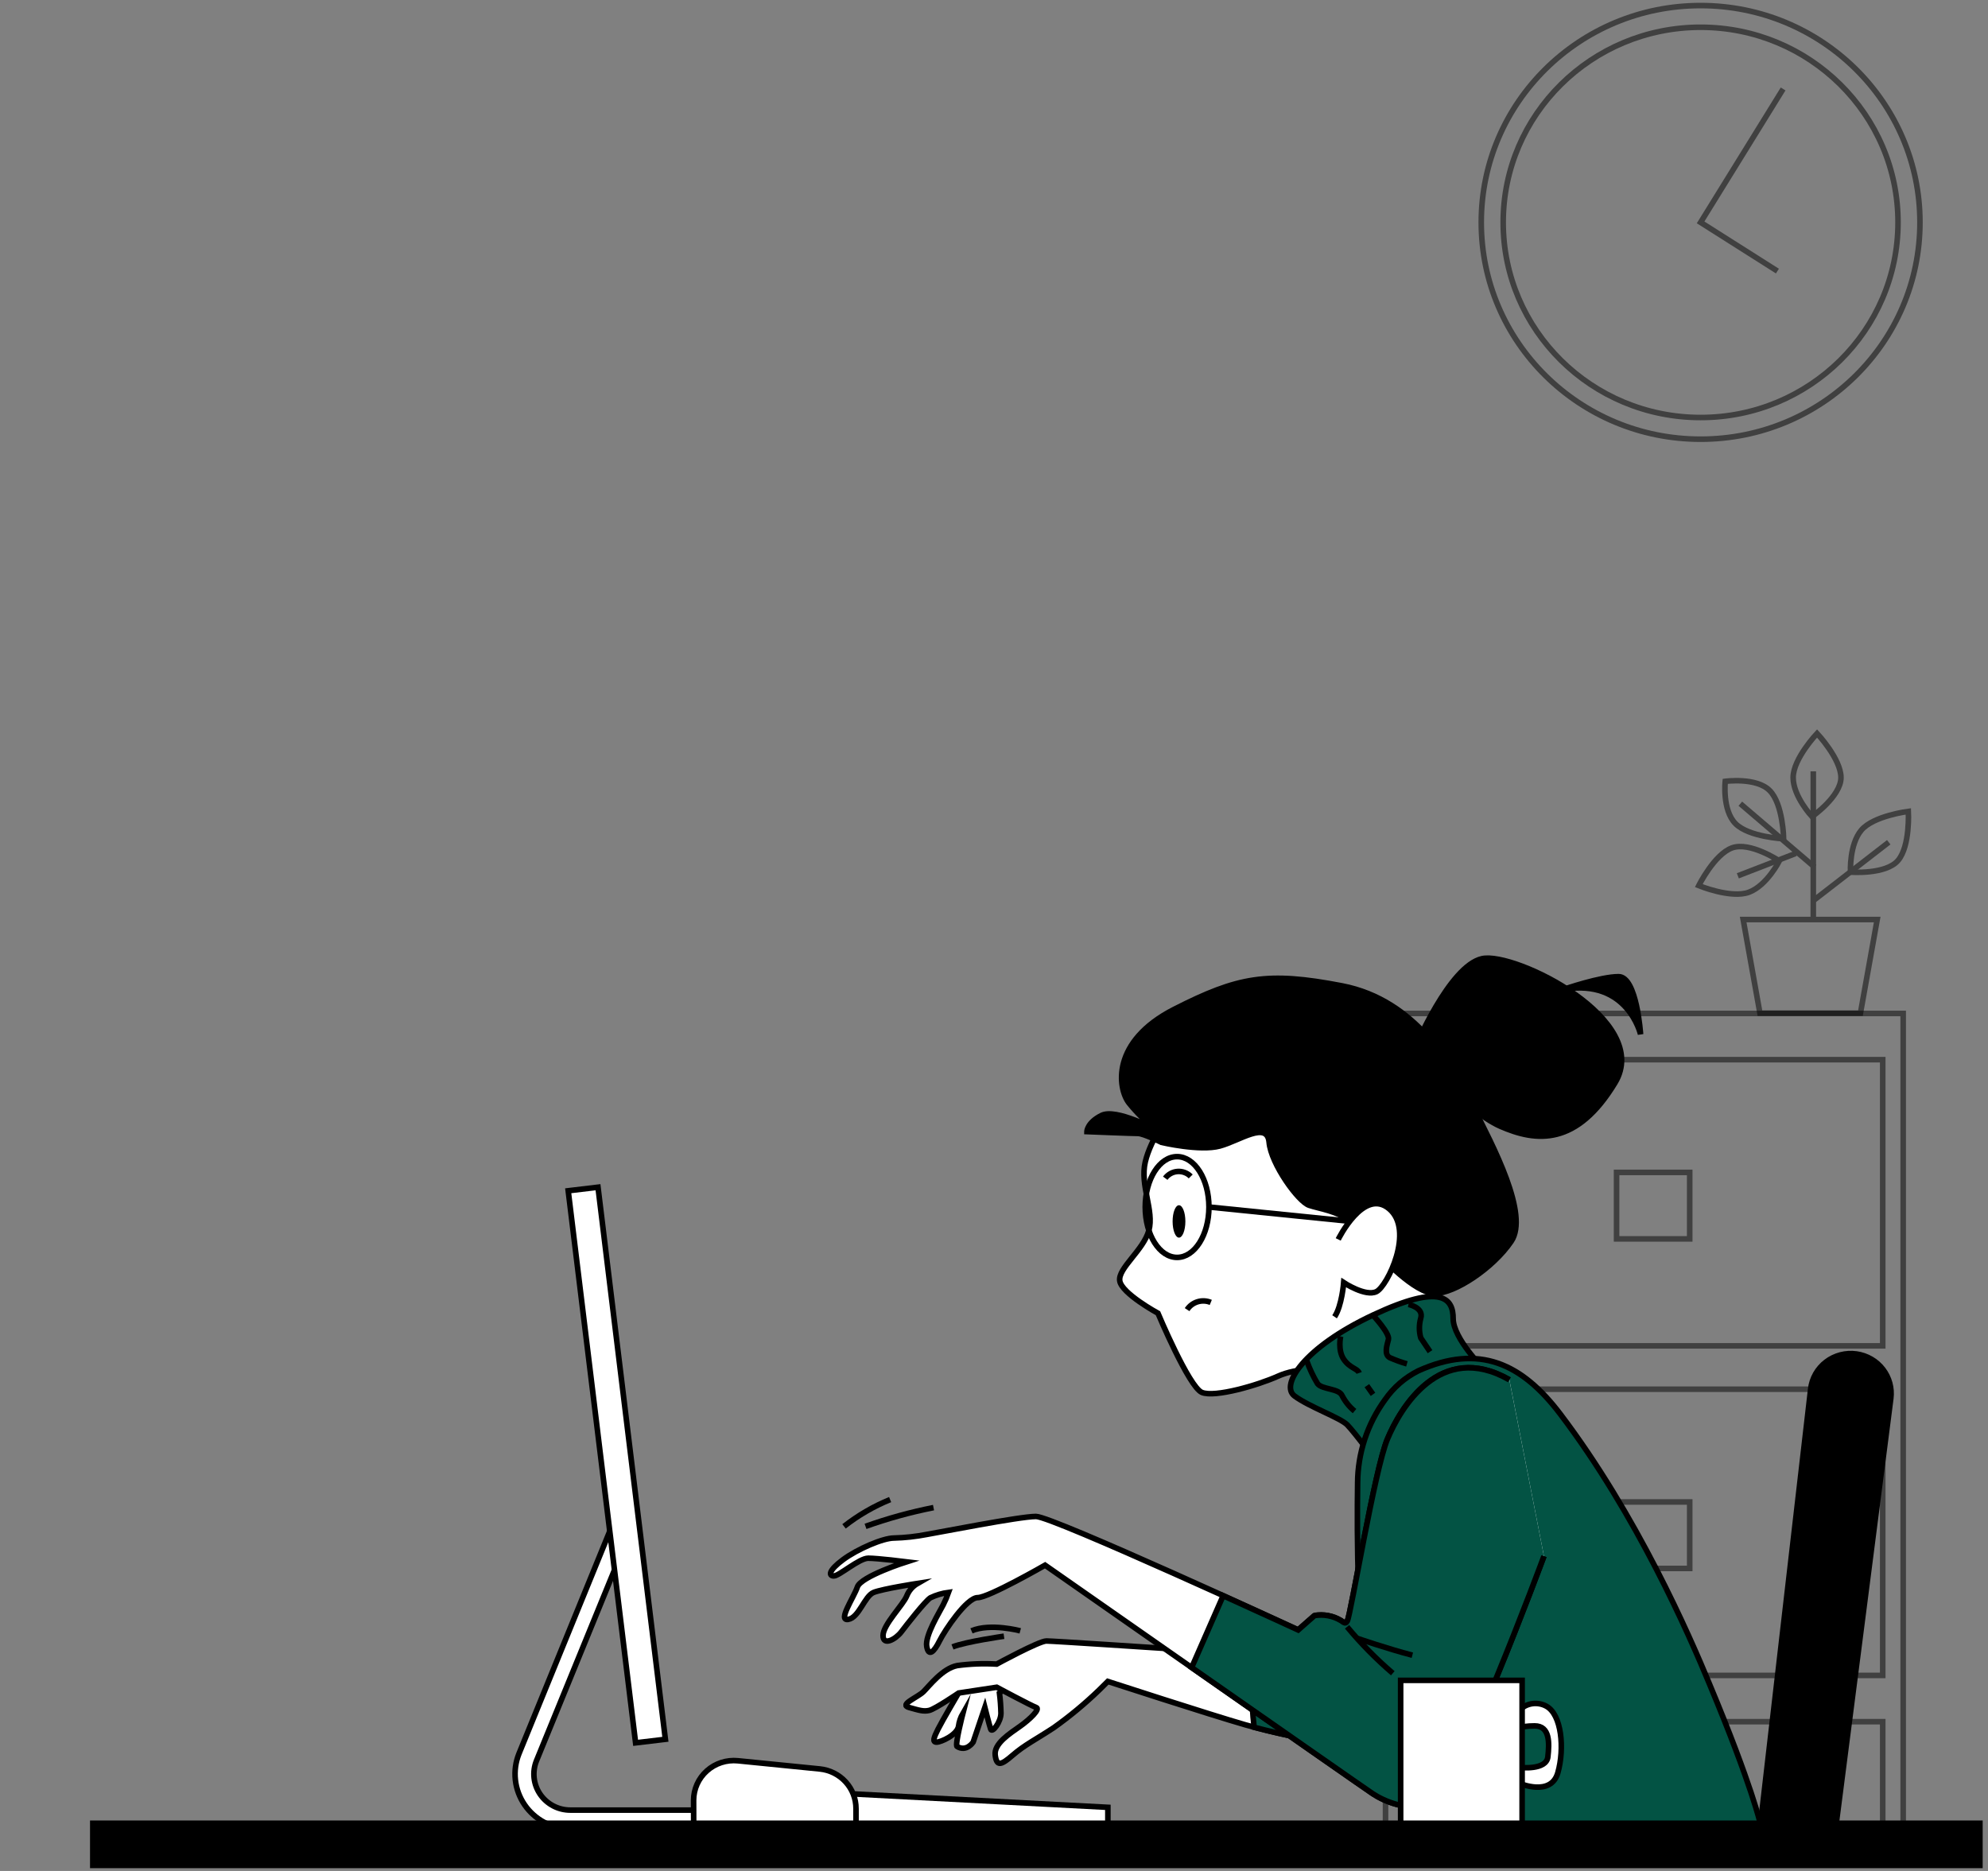 <svg width="357" height="336" viewBox="0 0 357 336" fill="none" xmlns="http://www.w3.org/2000/svg">
<rect x="0" y="0" width="357" height="336" fill="#808080" stroke="none"/>
<g opacity="0.5">
<path d="M305.39 78.873C283.635 78.873 266 61.441 266 39.937C266 18.433 283.635 1 305.39 1C327.144 1 344.78 18.433 344.78 39.937C344.78 61.441 327.144 78.873 305.39 78.873Z" stroke="black" stroke-miterlimit="10"/>
<path d="M305.39 74.98C285.811 74.98 269.939 59.29 269.939 39.937C269.939 20.583 285.811 4.894 305.39 4.894C324.969 4.894 340.841 20.583 340.841 39.937C340.841 59.29 324.969 74.98 305.39 74.98Z" stroke="black" stroke-miterlimit="10"/>
<path d="M319.184 48.682L305.39 39.937L320.208 15.976" stroke="black" stroke-miterlimit="10"/>
</g>
<g opacity="0.5">
<path d="M248.806 182.003H341.767V330.484H248.806V182.003Z" stroke="black" stroke-miterlimit="10"/>
<path d="M252.486 190.304H338.096V241.7H252.486V190.304Z" stroke="black" stroke-miterlimit="10"/>
<path d="M290.3 210.551H303.433V222.489H290.3V210.551Z" stroke="black" stroke-miterlimit="10"/>
<path d="M252.486 249.487H338.096V300.884H252.486V249.487Z" stroke="black" stroke-miterlimit="10"/>
<path d="M290.3 269.735H303.433V281.673H290.3V269.735Z" stroke="black" stroke-miterlimit="10"/>
<path d="M252.486 309.193H338.096V329.962H252.486V309.193Z" stroke="black" stroke-miterlimit="10"/>
</g>
<g opacity="0.5">
<path d="M313.036 165.143H337.103L334.094 181.955H316.045L313.036 165.143Z" stroke="black" stroke-miterlimit="10"/>
<path d="M322.009 139.647C322.009 143.035 325.397 146.656 325.397 146.656C325.397 146.656 330.596 143.011 330.596 139.647C330.596 136.283 326.303 131.72 326.303 131.72C326.303 131.72 322.009 136.252 322.009 139.647Z" stroke="black" stroke-miterlimit="10"/>
<path d="M334.259 149.077C332.061 151.678 332.305 156.623 332.305 156.623C332.305 156.623 338.655 157.121 340.853 154.52C343.051 151.919 342.696 145.713 342.696 145.713C342.696 145.713 336.441 146.499 334.259 149.077Z" stroke="black" stroke-miterlimit="10"/>
<path d="M317.81 141.992C315.447 139.554 309.814 140.317 309.814 140.317C309.814 140.317 309.254 145.465 311.641 147.902C314.029 150.34 320.307 150.635 320.307 150.635C320.307 150.635 320.197 144.406 317.81 141.992Z" stroke="black" stroke-miterlimit="10"/>
<path d="M314.083 160.229C317.289 159.03 319.535 154.606 319.535 154.606C319.535 154.606 314.241 151.094 311.034 152.27C307.828 153.446 305.063 159.045 305.063 159.045C305.063 159.045 310.877 161.436 314.083 160.229Z" stroke="black" stroke-miterlimit="10"/>
<path d="M325.625 164.878V138.525" stroke="black" stroke-miterlimit="10"/>
<path d="M325.853 155.72L312.523 144.335" stroke="black" stroke-miterlimit="10"/>
<path d="M325.625 161.747L339.175 151.258" stroke="black" stroke-miterlimit="10"/>
<path d="M322.466 153.268L312.075 157.286" stroke="black" stroke-miterlimit="10"/>
</g>
<path d="M131.591 328.125H198.947V324.573L131.591 321.03V328.125Z" fill="white" stroke="black" stroke-miterlimit="10"/>
<path d="M93.193 314.949L110.525 272.477L113.455 273.652V274.346L96.344 316.195C95.946 317.177 95.798 318.241 95.912 319.293C96.027 320.345 96.401 321.353 97.001 322.229C97.601 323.106 98.41 323.823 99.356 324.319C100.301 324.814 101.356 325.073 102.426 325.072H125.138V328.46H102.426C100.801 328.451 99.203 328.05 97.77 327.293C96.337 326.535 95.112 325.444 94.203 324.113C93.293 322.782 92.726 321.251 92.55 319.654C92.374 318.057 92.595 316.442 93.193 314.949Z" fill="white" stroke="black" stroke-miterlimit="10"/>
<path d="M102.037 213.847L107.387 213.209L119.489 312.355L114.139 312.993L102.037 213.847Z" fill="white" stroke="black" stroke-miterlimit="10"/>
<path d="M124.571 328.188H153.72V324.8C153.721 323.029 153.057 321.32 151.856 320.005C150.656 318.69 149.003 317.862 147.221 317.683L132.512 316.211C131.507 316.111 130.491 316.22 129.531 316.532C128.571 316.843 127.688 317.35 126.938 318.02C126.188 318.69 125.589 319.508 125.179 320.421C124.768 321.334 124.556 322.322 124.556 323.321L124.571 328.188Z" fill="white" stroke="black" stroke-miterlimit="10"/>
<path d="M254.045 188.326C254.045 188.326 260.261 173.46 266.146 172.167C272.03 170.875 296.87 183.155 290.016 194.47C283.162 205.785 275.954 205.131 269.415 202.257C262.876 199.384 254.045 188.326 254.045 188.326Z" fill="black" stroke="black" stroke-miterlimit="10"/>
<path d="M280.862 177.657C280.862 177.657 287.401 175.398 290.67 175.398C293.939 175.398 294.609 185.74 294.609 185.74C294.609 185.74 292.301 175.718 280.862 177.657Z" fill="black" stroke="black" stroke-miterlimit="10"/>
<path d="M210.236 199.641C210.236 199.641 206.636 204.485 205.659 208.69C204.682 212.895 207.289 217.412 206.313 220.971C205.336 224.529 200.751 227.753 201.082 230.02C201.412 232.286 207.943 235.837 207.943 235.837C207.943 235.837 213.505 249.075 215.821 250.056C218.137 251.038 225.929 248.756 229.482 247.152C233.035 245.547 237.659 245.859 237.659 245.859L258.93 235.19C258.93 235.19 256.637 230.985 259.253 224.849C261.868 218.712 263.192 208.363 247.16 198.021C231.128 187.68 210.236 199.641 210.236 199.641Z" fill="white" stroke="black" stroke-miterlimit="10"/>
<path d="M213.174 235.191C213.618 234.517 214.287 234.019 215.064 233.782C215.842 233.546 216.678 233.587 217.428 233.898" stroke="black" stroke-miterlimit="10"/>
<path d="M210.574 219.351C210.574 220.963 211.086 222.263 211.716 222.263C212.347 222.263 212.867 220.963 212.867 219.351C212.867 217.739 212.355 216.446 211.716 216.446C211.078 216.446 210.574 217.747 210.574 219.351Z" fill="black"/>
<path d="M213.828 211.275C213.523 210.965 213.154 210.725 212.746 210.571C212.338 210.417 211.9 210.353 211.464 210.383C211.028 210.414 210.604 210.538 210.222 210.747C209.84 210.956 209.508 211.245 209.251 211.594" stroke="black" stroke-miterlimit="10"/>
<path d="M211.378 225.815C208.219 225.815 205.659 221.763 205.659 216.766C205.659 211.768 208.219 207.717 211.378 207.717C214.537 207.717 217.097 211.768 217.097 216.766C217.097 221.763 214.537 225.815 211.378 225.815Z" stroke="black" stroke-miterlimit="10"/>
<path d="M217.097 216.765L242.606 219.35" stroke="black" stroke-miterlimit="10"/>
<path d="M247.837 225.495C247.837 225.495 254.045 232.285 257.645 232.285C261.245 232.285 268.107 227.753 271.376 222.94C274.646 218.128 268.107 205.808 264.507 198.698C260.906 191.589 254.375 179.627 240.967 177.042C227.559 174.457 222.328 175.43 210.889 181.247C199.45 187.064 200.75 195.467 202.712 198.052C204.156 199.848 205.803 201.476 207.62 202.904C207.62 202.904 200.427 199.01 197.812 200.318C195.196 201.626 195.188 203.223 195.188 203.223C195.188 203.223 203.366 203.55 204.35 203.55C205.335 203.55 208.597 205.162 208.597 205.162C208.597 205.162 215.466 206.782 219.059 205.808C222.651 204.835 227.559 201.253 227.905 205.146C228.252 209.04 233.136 215.815 235.098 216.461C237.06 217.108 240.006 217.427 242.622 219.366C245.237 221.305 247.837 225.495 247.837 225.495Z" fill="black" stroke="black" stroke-miterlimit="10"/>
<path d="M240.314 222.582C240.314 222.582 244.891 213.237 249.468 217.091C254.045 220.946 249.145 230.984 247.183 231.957C245.222 232.931 241.299 230.338 241.299 230.338C241.299 230.338 240.968 234.543 239.66 236.482" fill="white"/>
<path d="M240.314 222.582C240.314 222.582 244.891 213.237 249.468 217.091C254.045 220.946 249.145 230.984 247.183 231.957C245.222 232.931 241.299 230.338 241.299 230.338C241.299 230.338 240.968 234.543 239.66 236.482" stroke="black" stroke-miterlimit="10"/>
<path d="M266.469 245.859C266.469 245.859 260.954 240.361 260.954 236.81C260.954 233.259 258.993 230.338 246.569 236.163C234.145 241.988 229.852 248.755 232.467 250.702C235.083 252.649 240.645 254.596 241.921 255.873C243.197 257.15 247.806 263.31 247.806 263.31C247.806 263.31 255.684 245.859 266.469 245.859Z" fill="#035344" stroke="black" stroke-miterlimit="10"/>
<path d="M252.926 234.256C252.926 234.256 255.699 234.809 255.14 236.724C254.811 237.886 254.811 239.114 255.14 240.275L256.802 242.744" stroke="black" stroke-miterlimit="10"/>
<path d="M246.529 236.164C246.529 236.164 249.61 239.458 249.334 240.548C249.058 241.639 248.499 243.289 249.61 243.835C250.596 244.271 251.612 244.637 252.651 244.933" stroke="black" stroke-miterlimit="10"/>
<path d="M245.458 248.85C246.033 249.683 246.561 250.407 246.561 250.407" stroke="black" stroke-miterlimit="10"/>
<path d="M240.747 240.003C240.747 240.003 240.195 242.464 241.306 244.107C242.417 245.75 243.796 245.75 244.071 246.568" stroke="black" stroke-miterlimit="10"/>
<path d="M234.658 244.38C235.167 245.807 235.816 247.181 236.595 248.484C237.431 249.582 240.471 249.309 241.031 250.672C241.575 251.724 242.328 252.656 243.245 253.413" stroke="black" stroke-miterlimit="10"/>
<path d="M171.043 295.767C173.477 294.809 180.292 293.844 180.292 293.844" stroke="black" stroke-miterlimit="10"/>
<path d="M183.214 292.879C183.214 292.879 177.857 291.438 174.454 292.879" stroke="black" stroke-miterlimit="10"/>
<path d="M172.13 304.046C172.13 304.046 169.239 308.975 168.451 310.533C167.663 312.09 167.403 312.869 168.191 312.869C168.979 312.869 171.87 311.576 172.13 310.019C172.236 309.197 172.504 308.403 172.918 307.683C172.918 307.683 171.437 313.391 171.87 313.648C173.579 314.683 174.753 312.869 174.753 312.869L176.857 306.639C176.857 306.639 177.644 309.754 177.904 310.533C178.164 311.311 179.748 309.24 179.748 307.683C179.722 306.467 179.633 305.253 179.48 304.046L181.056 302.745C181.056 302.745 178.692 300.409 176.069 300.409C173.446 300.409 172.13 304.046 172.13 304.046Z" fill="white" stroke="black" stroke-miterlimit="10"/>
<path d="M212.568 296.258L211.543 296.188C207.014 295.892 189.036 294.7 187.91 294.7C186.594 294.7 178.984 298.851 178.984 298.851C176.617 298.71 174.243 298.798 171.894 299.116C169.262 299.63 166.899 302.744 165.851 303.788C164.803 304.831 161.384 306.124 163.228 306.638C165.071 307.152 165.851 307.417 166.899 307.16C167.947 306.903 172.154 304.045 172.154 304.045L178.984 303.009C178.984 303.009 185.286 306.381 186.074 306.638C186.862 306.895 185.018 308.717 183.183 310.018C181.347 311.318 178.456 313.133 178.716 315.204C178.976 317.276 179.772 317.026 181.867 315.204C183.963 313.382 186.074 312.354 189.225 310.275C192.104 308.228 194.825 305.971 197.363 303.523L198.939 301.966C198.939 301.966 217.318 307.939 223.62 309.753C229.389 311.356 235.261 312.571 241.196 313.39C245.135 313.911 252.745 312.354 254.849 310.797C256.952 309.239 262.467 304.302 262.467 304.302L253.013 285.612C253.013 285.612 241.716 296.001 237.257 297.036C232.798 298.072 212.568 296.258 212.568 296.258Z" fill="white" stroke="black" stroke-miterlimit="10"/>
<path d="M237.257 297.036C241.716 296.001 253.013 285.612 253.013 285.612L262.467 304.302C262.467 304.302 256.952 309.239 254.849 310.797C252.745 312.354 245.135 313.911 241.196 313.39C235.808 312.645 230.47 311.579 225.212 310.197C225.07 309.005 224.96 307.728 224.912 306.381C224.81 303.438 224.912 300.105 225.062 297.138C230.135 297.426 235.264 297.527 237.257 297.036Z" fill="#035344" stroke="black" stroke-miterlimit="10"/>
<path d="M243.796 266.348C243.819 260.978 245.534 255.749 248.704 251.388C250.228 249.181 252.289 247.389 254.699 246.178C265.618 241.272 273.291 244.831 280.208 253.966C293.939 272.071 303.33 293.572 306.993 302.45C314.721 320.952 316.139 327.626 316.139 327.626H264.476C264.476 327.626 267.091 321.163 267.091 319.551C267.091 317.939 264.476 314.699 264.476 314.699C264.476 314.699 248.783 309.201 245.844 300.799C243.709 294.616 243.662 275.84 243.796 266.348Z" fill="#035344" stroke="black" stroke-miterlimit="10"/>
<path d="M167.639 270.747C163.49 271.569 159.408 272.696 155.428 274.119" stroke="black" stroke-miterlimit="10"/>
<path d="M159.848 269.306C156.875 270.52 154.088 272.14 151.569 274.118" stroke="black" stroke-miterlimit="10"/>
<path d="M277.261 279.469C277.261 279.469 261.238 322.782 256.991 324.074C252.745 325.367 248.491 323.428 246.529 322.135C244.568 320.843 187.673 281.088 187.673 281.088C187.673 281.088 177.534 286.913 175.572 286.913C173.611 286.913 169.688 292.73 168.711 294.701C167.734 296.671 166.749 297.605 166.418 295.666C166.087 293.727 168.711 289.53 169.365 288.237C169.74 287.504 170.067 286.747 170.341 285.971C169.206 286.121 168.102 286.45 167.072 286.944C166.095 287.591 162.826 291.788 161.841 293.081C160.856 294.374 158.572 295.666 158.572 293.727C158.572 291.788 162.172 288.237 162.826 286.617C163.203 285.667 163.894 284.871 164.787 284.359C164.787 284.359 158.572 285.325 156.91 285.971C155.247 286.617 154.286 290.495 152.325 290.822C150.363 291.15 153.309 286.929 153.963 285.005C154.617 283.082 162.794 280.481 162.794 280.481C162.794 280.481 157.563 279.835 155.925 279.835C154.286 279.835 150.702 283.02 149.741 283.02C148.779 283.02 148.764 282.046 151.379 280.107C153.995 278.168 158.572 276.213 160.533 276.213C162.51 276.16 164.478 275.944 166.418 275.567C168.38 275.248 183.096 272.335 186.034 272.335C188.973 272.335 233.121 292.699 233.121 292.699L235.981 290.184C236.036 290.135 236.105 290.105 236.178 290.098L236.658 290.044C238.307 289.907 239.95 290.366 241.283 291.336C241.519 291.492 241.755 291.469 241.952 291.079C242.606 289.787 246.852 263.933 249.145 258.435C251.437 252.937 258.598 240.664 271.046 247.774" fill="white"/>
<path d="M277.261 279.469C277.261 279.469 261.238 322.782 256.991 324.074C252.745 325.367 248.491 323.428 246.529 322.135C244.568 320.843 187.673 281.088 187.673 281.088C187.673 281.088 177.534 286.913 175.572 286.913C173.611 286.913 169.688 292.73 168.711 294.701C167.734 296.671 166.749 297.605 166.418 295.666C166.087 293.727 168.711 289.53 169.365 288.237C169.74 287.504 170.067 286.747 170.341 285.971C169.206 286.121 168.102 286.45 167.072 286.944C166.095 287.591 162.826 291.788 161.841 293.081C160.856 294.374 158.572 295.666 158.572 293.727C158.572 291.788 162.172 288.237 162.826 286.617C163.203 285.667 163.894 284.871 164.787 284.359C164.787 284.359 158.572 285.325 156.909 285.971C155.247 286.617 154.286 290.495 152.325 290.822C150.363 291.15 153.309 286.929 153.963 285.005C154.617 283.082 162.794 280.481 162.794 280.481C162.794 280.481 157.563 279.835 155.925 279.835C154.286 279.835 150.702 283.02 149.741 283.02C148.779 283.02 148.764 282.046 151.379 280.107C153.995 278.168 158.572 276.213 160.533 276.213C162.51 276.16 164.478 275.944 166.418 275.567C168.38 275.248 183.096 272.335 186.034 272.335C188.973 272.335 233.121 292.699 233.121 292.699L235.981 290.184C236.036 290.135 236.105 290.105 236.178 290.098L236.658 290.044C238.307 289.907 239.95 290.366 241.283 291.336C241.519 291.492 241.755 291.469 241.952 291.079C242.606 289.787 246.852 263.933 249.145 258.435C251.437 252.937 258.598 240.664 271.046 247.774" stroke="black" stroke-miterlimit="10"/>
<path d="M277.261 279.469C277.261 279.469 261.238 322.782 256.991 324.074C252.745 325.367 248.491 323.428 246.529 322.135C245.489 321.45 229.198 310.073 213.993 299.466L219.65 286.571C227.252 290.013 233.121 292.723 233.121 292.723L235.981 290.207C236.036 290.159 236.105 290.129 236.178 290.122L236.658 290.067C238.307 289.93 239.95 290.389 241.283 291.36C241.519 291.516 241.755 291.492 241.952 291.103C242.606 289.81 246.852 263.956 249.145 258.458C251.437 252.961 258.598 240.688 271.046 247.798" fill="#035344"/>
<path d="M277.261 279.469C277.261 279.469 261.238 322.782 256.991 324.074C252.745 325.367 248.491 323.428 246.529 322.135C245.489 321.45 229.198 310.073 213.993 299.466L219.65 286.571C227.252 290.013 233.121 292.723 233.121 292.723L235.981 290.207C236.036 290.159 236.105 290.129 236.178 290.122L236.658 290.067C238.307 289.93 239.95 290.389 241.283 291.36C241.519 291.516 241.755 291.492 241.952 291.103C242.606 289.81 246.852 263.956 249.145 258.458C251.437 252.961 258.598 240.688 271.046 247.798" stroke="black" stroke-miterlimit="10"/>
<path d="M241.905 292.154C244.395 295.161 247.142 297.951 250.114 300.495" stroke="black" stroke-miterlimit="10"/>
<path d="M243.78 294.241C243.78 294.241 249.169 296.095 253.628 297.255" stroke="black" stroke-miterlimit="10"/>
<path d="M316.139 327.626L325.16 249.441C325.269 248.49 325.57 247.57 326.045 246.736C326.52 245.901 327.16 245.17 327.926 244.584C328.692 243.998 329.569 243.57 330.505 243.325C331.441 243.08 332.417 243.022 333.376 243.157C335.259 243.422 336.962 244.408 338.116 245.903C339.27 247.398 339.783 249.281 339.545 251.146L329.713 327.75L316.139 327.626Z" fill="black" stroke="black" stroke-miterlimit="10"/>
<path d="M272.881 307.099C273.497 306.482 274.3 306.081 275.167 305.958C276.035 305.834 276.92 305.994 277.687 306.414C280.436 307.909 280.987 314.022 279.751 318.367C278.514 322.713 272.881 320.267 272.881 320.267L273.015 317.417C273.015 317.417 277.687 317.955 277.962 315.517C278.238 313.08 278.372 309.949 275.599 309.949C272.826 309.949 272.022 310.627 272.022 310.627L272.881 307.099Z" fill="white" stroke="black" stroke-miterlimit="10"/>
<path d="M251.524 301.772H273.338V327.58H251.524V301.772Z" fill="white" stroke="black" stroke-miterlimit="10"/>
<path d="M16.666 327.438H355.545V335H16.666V327.438Z" fill="black" stroke="black" stroke-miterlimit="10"/>
</svg>
